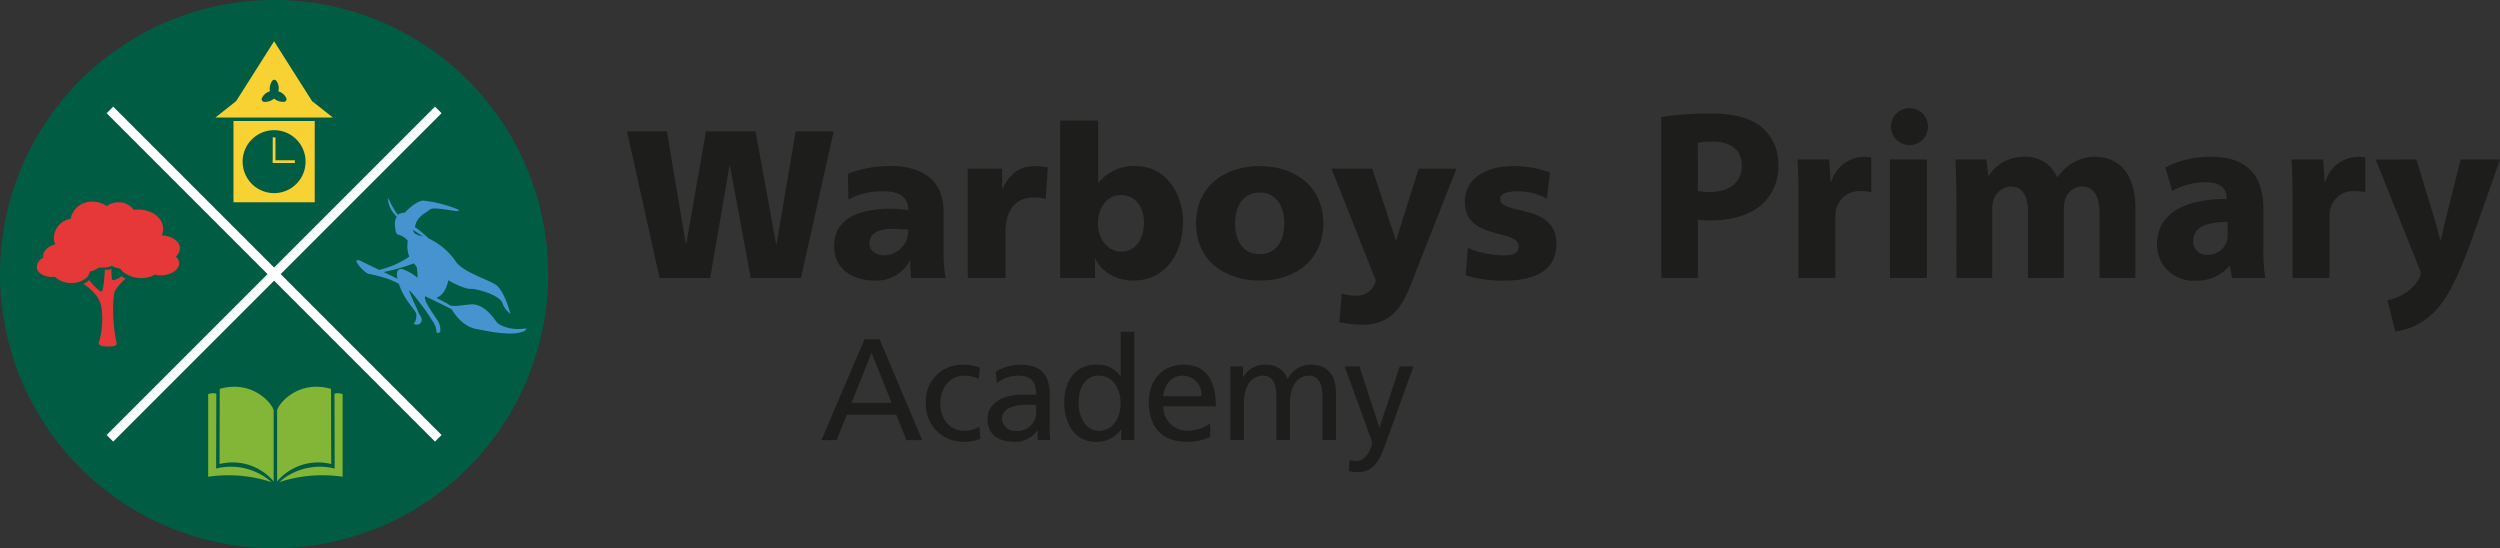 <svg id="Group_1" data-name="Group 1" xmlns="http://www.w3.org/2000/svg" width="387.637" height="85.002" viewBox="0 0 387.637 85.002">
  <rect x="0" y="0" width="387.637" height="85.002" fill="#333333" stroke="none"/>
  <path id="Path_1" data-name="Path 1" d="M135.617,28.432H141.8l2.931,17.456h.065l3.062-17.456h7.685l3.191,17.456h.066l2.964-17.456h5.894l-5.081,22.731H154.8l-3.225-17.456h-.065l-3,17.456h-7.849Z" transform="translate(-38.393 -8.049)" fill="#1d1d1b"/>
  <path id="Path_2" data-name="Path 2" d="M188.295,49.768a3.82,3.82,0,0,0,3.615-4.006c-.748-.032-1.6-.1-2.475-.1-1.987,0-3.549.619-3.549,2.247,0,1.173,1.042,1.857,2.41,1.857m4.038,3.517c-.032-.912-.13-1.792-.13-2.67h-.065a5.82,5.82,0,0,1-5.374,3.061c-3.354,0-6.35-1.661-6.35-5.341,0-5.178,5.634-5.8,8.761-5.8a17.151,17.151,0,0,1,2.735.229c-.032-2.313-1.758-2.931-3.875-2.931a11.03,11.03,0,0,0-5.406,1.27l-.1-3.974a17.536,17.536,0,0,1,6.774-1.2c4.331,0,8.076,1.856,8.076,7.034V49.28a20.749,20.749,0,0,0,.326,4.006Z" transform="translate(-51.075 -10.171)" fill="#1d1d1b"/>
  <path id="Path_3" data-name="Path 3" d="M221.42,41.008a6.771,6.771,0,0,0-1.987-.195c-2.736,0-4.266,1.987-4.266,5.308v7.165h-5.862V36.318h5.342v3.126h.065c1.009-2.149,2.475-3.516,5.015-3.516a12.47,12.47,0,0,1,1.987.195Z" transform="translate(-59.254 -10.171)" fill="#1d1d1b"/>
  <path id="Path_4" data-name="Path 4" d="M238.737,37.631c-2.149,0-3.582,1.888-3.582,4.429,0,2.475,1.628,4.331,3.582,4.331,2.214,0,3.549-1.856,3.549-4.559,0-2.247-1.27-4.2-3.549-4.2M229.293,26.07h5.894v9.639h.065a6.926,6.926,0,0,1,5.829-2.573c4.69,0,7.262,4.463,7.262,8.566,0,5.015-2.7,9.184-7.75,9.184-2.7,0-5.081-1.531-5.83-3.42H234.7v3.029h-5.406Z" transform="translate(-64.913 -7.38)" fill="#1d1d1b"/>
  <path id="Path_5" data-name="Path 5" d="M272.362,44.818c0-2.54-1.108-4.787-3.811-4.787s-3.81,2.247-3.81,4.787c0,2.507,1.108,4.754,3.81,4.754s3.811-2.247,3.811-4.754m-13.678,0c0-5.634,4.266-8.89,9.867-8.89s9.868,3.256,9.868,8.89c0,5.6-4.266,8.858-9.868,8.858s-9.867-3.257-9.867-8.858" transform="translate(-73.233 -10.171)" fill="#1d1d1b"/>
  <path id="Path_6" data-name="Path 6" d="M289.58,55.817a6.988,6.988,0,0,0,2.312.358,2.978,2.978,0,0,0,2.964-2.344l-6.872-17.358H294.3l3.647,11.073h.066L301.5,36.473h5.862l-6.22,15.794c-1.662,4.266-2.931,8.4-8.3,8.4a17.106,17.106,0,0,1-3.648-.391Z" transform="translate(-81.528 -10.325)" fill="#1d1d1b"/>
  <path id="Path_7" data-name="Path 7" d="M317.286,48.6a14.515,14.515,0,0,0,5.5,1.172c1.205,0,2.378-.195,2.378-1.367,0-2.866-8.337-.847-8.337-6.97,0-3.908,3.843-5.5,7.229-5.5a16.132,16.132,0,0,1,5.96.976l-.456,4.071A9.571,9.571,0,0,0,325,39.836c-1.27,0-2.7.227-2.7,1.172,0,2.637,8.728.553,8.728,7,0,4.527-4.071,5.666-7.913,5.666a19.145,19.145,0,0,1-6.155-.814Z" transform="translate(-89.695 -10.171)" fill="#1d1d1b"/>
  <path id="Path_8" data-name="Path 8" d="M185.44,75.486l-3.112,7.747h6.224Zm-1.1-2.1h2.351l6.6,15.628h-2.44l-1.59-3.941h-7.657l-1.589,3.941h-2.351Z" transform="translate(-50.298 -20.774)" fill="#1d1d1b"/>
  <path id="Path_9" data-name="Path 9" d="M208.444,81.072a6.088,6.088,0,0,0-2.283-.493c-2.351,0-3.672,2.1-3.672,4.276,0,2.037,1.1,4.276,3.806,4.276a4.4,4.4,0,0,0,2.262-.649l.156,1.88a6.423,6.423,0,0,1-2.643.47,5.776,5.776,0,0,1-5.821-5.978,5.637,5.637,0,0,1,5.821-5.978,7.87,7.87,0,0,1,2.553.448Z" transform="translate(-56.69 -22.33)" fill="#1d1d1b"/>
  <path id="Path_10" data-name="Path 10" d="M221.13,85.126c-.447,0-.9-.044-1.343-.044-1.141,0-3.962.179-3.962,2.194a2.012,2.012,0,0,0,2.127,1.859,2.884,2.884,0,0,0,3.179-3Zm-6.246-5.172a7.273,7.273,0,0,1,3.762-1.074c3.269,0,4.59,1.612,4.59,4.724v4.724a17.951,17.951,0,0,0,.09,2.239h-1.971V89.089h-.044a4.236,4.236,0,0,1-3.537,1.746c-2.463,0-4.187-1.074-4.187-3.559,0-2.866,3.135-3.762,5.307-3.762.829,0,1.41,0,2.239.045,0-1.97-.716-2.978-2.82-2.978A5.369,5.369,0,0,0,215,81.745Z" transform="translate(-60.466 -22.331)" fill="#1d1d1b"/>
  <path id="Path_11" data-name="Path 11" d="M235.563,87.117c2.374,0,3.359-2.351,3.359-4.254,0-2.127-1.1-4.3-3.38-4.3s-3.179,2.149-3.134,4.231c-.045,1.792.9,4.321,3.156,4.321m3.448-.179h-.045a4.583,4.583,0,0,1-3.894,1.88c-3.449,0-4.9-3.067-4.9-6.179,0-3.068,1.612-5.776,4.926-5.776a4.075,4.075,0,0,1,3.784,1.836h.044v-6.94h2.1V88.55h-2.015Z" transform="translate(-65.16 -20.315)" fill="#1d1d1b"/>
  <path id="Path_12" data-name="Path 12" d="M256.619,83.76a2.881,2.881,0,0,0-2.843-3.179c-2.06,0-2.911,1.7-3.068,3.179Zm1.366,6.335a8.744,8.744,0,0,1-3.6.739c-4.052,0-5.91-2.463-5.91-6.179,0-3.381,2.126-5.777,5.35-5.777,3.807,0,5.038,2.776,5.038,6.448h-8.15a3.736,3.736,0,0,0,3.762,3.806,6.752,6.752,0,0,0,3.515-1.141Z" transform="translate(-70.342 -22.331)" fill="#1d1d1b"/>
  <path id="Path_13" data-name="Path 13" d="M266.084,79.148h1.97V80.8h.045a3.859,3.859,0,0,1,3.627-1.926,3.374,3.374,0,0,1,3.246,2.217,4.07,4.07,0,0,1,3.537-2.217c2.911,0,3.962,1.88,3.962,4.366v7.321h-2.1V83.76c0-1.411-.335-3.179-2.037-3.179-2.15,0-3,2.1-3,4.231v5.754h-2.1V83.76c0-1.411-.336-3.179-2.037-3.179-2.149,0-3,2.1-3,4.231v5.754h-2.1Z" transform="translate(-75.328 -22.331)" fill="#1d1d1b"/>
  <path id="Path_14" data-name="Path 14" d="M291.6,93.761a3.217,3.217,0,0,0,.985.179c1.88,0,2.507-2.6,2.507-2.821a6.373,6.373,0,0,0-.4-1.209l-3.873-10.657h2.306l3.067,9.447h.044l3.134-9.447H301.5l-4.21,11.664c-.784,2.194-1.612,4.724-4.387,4.724a6.883,6.883,0,0,1-1.433-.156Z" transform="translate(-82.33 -22.437)" fill="#1d1d1b"/>
  <path id="Path_15" data-name="Path 15" d="M364.978,36.566a8.687,8.687,0,0,0,1.9.151c3.038,0,4.914-1.538,4.914-4.1,0-2.328-1.594-3.714-4.478-3.714a11.389,11.389,0,0,0-2.337.189Zm-5.669-11.478a47.257,47.257,0,0,1,7.723-.533c3.511,0,6.05.682,7.744,2.044a7.32,7.32,0,0,1,2.684,5.853,7.967,7.967,0,0,1-2.311,5.992c-1.954,1.836-4.87,2.685-8.219,2.685a13.165,13.165,0,0,1-1.951-.13v9.062h-5.669Z" transform="translate(-101.72 -6.951)" fill="#1d1d1b"/>
  <path id="Path_16" data-name="Path 16" d="M388.921,40.39c0-2.7-.048-4.475-.151-6.058h4.91l.209,3.4h.14a5.384,5.384,0,0,1,4.96-3.815,4.913,4.913,0,0,1,1.22.107V39.4a7.059,7.059,0,0,0-1.544-.159,3.679,3.679,0,0,0-3.917,2.9,6.865,6.865,0,0,0-.105,1.272v9.3h-5.722Z" transform="translate(-110.06 -9.602)" fill="#1d1d1b"/>
  <path id="Path_17" data-name="Path 17" d="M408.719,31.351h5.722V49.729h-5.722Zm5.883-5.1a2.833,2.833,0,0,1-3.071,2.853,2.863,2.863,0,1,1,3.071-2.853" transform="translate(-115.662 -6.621)" fill="#1d1d1b"/>
  <path id="Path_18" data-name="Path 18" d="M423.075,40.2c0-2.288-.071-4.223-.151-5.871h4.83L428,36.82h.119a6.367,6.367,0,0,1,5.545-2.9,5.187,5.187,0,0,1,5.031,3.15h.075a7.692,7.692,0,0,1,2.388-2.24,6.557,6.557,0,0,1,3.488-.91c3.509,0,6.186,2.483,6.186,7.974V52.71H445.27V42.729c0-2.662-.857-4.207-2.7-4.207a2.791,2.791,0,0,0-2.628,1.992,4.989,4.989,0,0,0-.206,1.451V52.71h-5.558v-10.3c0-2.314-.827-3.886-2.647-3.886a2.93,2.93,0,0,0-2.679,2.051,4.214,4.214,0,0,0-.213,1.447V52.71h-5.559Z" transform="translate(-119.729 -9.602)" fill="#1d1d1b"/>
  <path id="Path_19" data-name="Path 19" d="M477.475,44.02c-3.006-.016-5.329.709-5.329,2.9a2.06,2.06,0,0,0,2.268,2.2A3.121,3.121,0,0,0,477.369,47a3.611,3.611,0,0,0,.106-.976Zm.693,8.691-.337-1.826h-.122a6.592,6.592,0,0,1-5.248,2.24,5.609,5.609,0,0,1-5.94-5.623c0-4.788,4.283-7.057,10.784-7.049v-.235c0-.976-.524-2.372-3.365-2.366a10.559,10.559,0,0,0-5.064,1.372l-1.052-3.658a14.865,14.865,0,0,1,7.143-1.646c6.119,0,8.053,3.616,8.053,7.931V48.26a26.523,26.523,0,0,0,.293,4.451Z" transform="translate(-132.071 -9.603)" fill="#1d1d1b"/>
  <path id="Path_20" data-name="Path 20" d="M495.774,40.39c0-2.7-.048-4.475-.151-6.058h4.91l.209,3.4h.14a5.384,5.384,0,0,1,4.96-3.815,4.916,4.916,0,0,1,1.22.107V39.4a7.058,7.058,0,0,0-1.544-.159,3.679,3.679,0,0,0-3.917,2.9,6.869,6.869,0,0,0-.1,1.272v9.3h-5.722Z" transform="translate(-140.31 -9.602)" fill="#1d1d1b"/>
  <path id="Path_21" data-name="Path 21" d="M520.141,34.495l2.745,9.034c.313,1.076.669,2.45.916,3.412h.12c.255-.991.547-2.355.816-3.422L527,34.495h6.1l-4.259,12.1c-2.637,7.3-4.4,10.21-6.472,12.049a10.173,10.173,0,0,1-5.5,2.514l-1.224-4.817a8.344,8.344,0,0,0,2.485-.972,6.535,6.535,0,0,0,2.354-2.291,1.584,1.584,0,0,0,.319-.824,2.263,2.263,0,0,0-.253-.944l-6.732-16.812Z" transform="translate(-145.461 -9.765)" fill="#1d1d1b"/>
  <path id="Path_22" data-name="Path 22" d="M85,42.5A42.5,42.5,0,1,1,42.5,0,42.5,42.5,0,0,1,85,42.5" transform="translate(0 0)" fill="#005d43"/>
  <rect id="Rectangle_1" data-name="Rectangle 1" width="72.004" height="1.439" transform="translate(16.534 67.45) rotate(-45)" fill="#fff"/>
  <rect id="Rectangle_2" data-name="Rectangle 2" width="1.439" height="72.004" transform="translate(16.535 17.552) rotate(-45)" fill="#fff"/>
  <path id="Path_23" data-name="Path 23" d="M19.615,55.61a7.561,7.561,0,0,1-.046-2.038l.028-.008a3.316,3.316,0,0,0,1.269.423,3.115,3.115,0,0,0,.827.776c-.839.637-1.927,1.342-2.078.847m-1.647,1.931c-.371.038-1.68-1.46-2.263-2.151a1.59,1.59,0,0,0,.471-.944,2.554,2.554,0,0,0,1.321-.587,6.027,6.027,0,0,0,1.025-.054c-.072,1.589-.23,3.7-.553,3.736m-7.391-2.27c.054-.006.108-.012.162-.02a3.533,3.533,0,0,0,2.255.971,4.055,4.055,0,0,0,1.642-.189c1.116.634,2.961,1.953,3.326,3.886A12.861,12.861,0,0,1,17.6,65.41c-.118.343.08.656,1.433.665,1.322.008,1.4-.287,1.25-.73a24.127,24.127,0,0,1-.353-7.431c.113-.784,1.343-2,2.321-2.848a4.573,4.573,0,0,0,1.2.348,4.294,4.294,0,0,0,2.785-.477,4.087,4.087,0,0,0,1.193.1c1.522-.09,2.68-.969,2.589-1.965a1.444,1.444,0,0,0-.518-.941,1.686,1.686,0,0,0,.632-1.475c-.138-1-1.333-1.739-2.8-1.807a2.549,2.549,0,0,0,.191-1.307c-.213-1.743-2.232-2.931-4.511-2.653l-.022,0a2.884,2.884,0,0,0-2.335-1.168,3.005,3.005,0,0,0-1.855.588,3.76,3.76,0,0,0-2.136-.684A3.3,3.3,0,0,0,13.2,46.282a3.1,3.1,0,0,0-2.6,2.86,2.632,2.632,0,0,0,.223,1.1c-1.243.294-2.063,1.2-1.852,2.066a1.621,1.621,0,0,0-1.017,1.538c.108.915,1.284,1.555,2.625,1.427" transform="translate(-2.249 -12.352)" fill="#e63838"/>
  <path id="Path_24" data-name="Path 24" d="M55.876,98.322v-11c-.217-1.085-3.271-4.775-8.36-3.351,0,.705-.031,10.695-.031,11.66a8.353,8.353,0,0,1,8.391,2.693" transform="translate(-13.443 -23.68)" fill="#83b537"/>
  <path id="Path_25" data-name="Path 25" d="M54.84,98.827a21.545,21.545,0,0,0-9.819-.832V85.189a2.048,2.048,0,0,1,1.265-.08c0,.262-.029,11.437-.029,11.617a9.472,9.472,0,0,1,8.583,2.1" transform="translate(-12.745 -24.074)" fill="#83b537"/>
  <path id="Path_26" data-name="Path 26" d="M59.935,98.322v-11c.217-1.085,3.271-4.775,8.361-3.351,0,.705.03,10.695.03,11.66a8.353,8.353,0,0,0-8.391,2.693" transform="translate(-16.968 -23.68)" fill="#83b537"/>
  <path id="Path_27" data-name="Path 27" d="M60.408,98.827a21.545,21.545,0,0,1,9.819-.832V85.189a2.048,2.048,0,0,0-1.265-.08c0,.262.029,11.437.029,11.617a9.472,9.472,0,0,0-8.583,2.1" transform="translate(-17.101 -24.074)" fill="#83b537"/>
  <rect id="Rectangle_3" data-name="Rectangle 3" width="12.6" height="12.6" transform="translate(36.2 18.763)" fill="#f8d133"/>
  <path id="Path_28" data-name="Path 28" d="M62.236,33.033a4.88,4.88,0,1,1-4.879-4.879,4.88,4.88,0,0,1,4.879,4.879" transform="translate(-14.856 -7.97)" fill="#005d43"/>
  <path id="Path_29" data-name="Path 29" d="M61.573,18.205,55.686,8.927,49.8,18.205l-3.223,2.55H64.8Z" transform="translate(-13.186 -2.527)" fill="#f8d133"/>
  <path id="Path_30" data-name="Path 30" d="M60.41,20.1a1.913,1.913,0,0,0-1.235-1.055,1.919,1.919,0,0,0-.292-1.616.4.4,0,0,0-.666.008,2.191,2.191,0,0,0-.339,1.606A1.911,1.911,0,0,0,56.634,20.1a.4.4,0,0,0,.339.573,2.191,2.191,0,0,0,1.549-.5,2.19,2.19,0,0,0,1.548.5.4.4,0,0,0,.341-.573" transform="translate(-16.022 -4.885)" fill="#005d43"/>
  <rect id="Rectangle_4" data-name="Rectangle 4" width="0.426" height="3.757" transform="translate(42.287 21.305)" fill="#f8d133"/>
  <rect id="Rectangle_5" data-name="Rectangle 5" width="3.44" height="0.426" transform="translate(42.287 24.85)" fill="#f8d133"/>
  <path id="Path_31" data-name="Path 31" d="M26.729,59.069l.556.3-.232.607a2.245,2.245,0,0,1-1.224-.82c-.458-.651.9-.09.9-.09" transform="translate(-7.286 -16.659)" fill="#005d43"/>
  <path id="Path_32" data-name="Path 32" d="M22.625,57.73a2.231,2.231,0,0,0,1.048-.232l.147.294s-.318.466-1.382.26Z" transform="translate(-6.352 -16.278)" fill="#005d43"/>
  <path id="Path_33" data-name="Path 33" d="M17.186,60.675a3.93,3.93,0,0,0,1.068-.642h.452l-.049.282a1.79,1.79,0,0,1-1.291.756c-.822.04-.18-.4-.18-.4" transform="translate(-4.798 -16.995)" fill="#005d43"/>
  <path id="Path_34" data-name="Path 34" d="M83.45,55.351c-.217-1.03-.005-1.637.791-1.486a7.281,7.281,0,0,1,2.331,1.353,8.577,8.577,0,0,0-.141-1.683,7.072,7.072,0,0,0-.442-.57A28.6,28.6,0,0,1,81.3,54.306l2.151,1.045m2.415-7.594c.068.4.256.6.394.648a4.99,4.99,0,0,1,.509.233,6.074,6.074,0,0,1,.734.176c-.569-.339-1.222-.746-1.637-1.057M77.547,52.5s1.281.616,3.064,1.478a13.642,13.642,0,0,0,4.666-2.05,4.811,4.811,0,0,1-.217-2.465,2.849,2.849,0,0,0-1.27-.891c-.576-.108-.612-.361-.72-1.441a2.318,2.318,0,0,1,.27-1.411A4.278,4.278,0,0,1,81.952,42.9c-.008-.36.586,1.265,1.55,2.53a1.76,1.76,0,0,1,1.062-.305s1.657-1.855,2.937-1.891a21.365,21.365,0,0,1,4.828,1.171c.342.125,1.009.414.379.449s-3.693-.738-4.252-.216-2.093,1.058-2.281,2.718A15.2,15.2,0,0,1,88.27,49.1a10.475,10.475,0,0,1,4.223,3.572c.936,1.478,4.432,2.631,5.982,3.46s2.485,4.648,2.485,4.648a3.451,3.451,0,0,1-1.252-1.694c-.432-1.189-3.838-2.189-4.919-2.163S91.33,55.6,91.33,55.6c-.4,1.964-1.333,2.541-1.862,2.713,1.052.531,1.771.908,1.888,1.005.541.447,1.487.2,3.433.012s3.459,1.919,3.973,2.648,2.459,1.46,4.729,1.054l-.3.406c-1.837.865-5.134.162-7.513-.29s-3.649-2.845-3.811-3.035c-.078-.092-1.993-1.029-4.1-2.04h0c-.394.412,1.019,2.419,1.694,3.445a2.744,2.744,0,0,1,.622,2.08c-.135.108-.676.271-.568,0a3.357,3.357,0,0,0-.65-1.73c-.215-.331-.887-1.4-1.493-2.2a.128.128,0,0,1-.013-.016.21.21,0,0,0-.02-.026l-.014-.019c-.316-.421-2.152-2.851-2.052-2.357a28.479,28.479,0,0,0,1.245,2.841h0c.008.026.016.052.023.077a3.9,3.9,0,0,0,.47.95,1.952,1.952,0,0,1,.161.328.737.737,0,0,1-.064.641c-.379.675-1.163.243-1.163.243.379-.243.487-1.08.415-1.549s-1.55-1.874-2.379-3.82c-.125-.3-.234-.577-.323-.842-.589-.277-1.046-.491-1.28-.6a21.309,21.309,0,0,0-3.514-.946,5.121,5.121,0,0,1-1.784-1.892c0-.325.46-.189.46-.189" transform="translate(-21.823 -12.131)" fill="#4793cf"/>
  <rect id="Rectangle_6" data-name="Rectangle 6" width="387.637" height="85.002" transform="translate(0 0)" fill="none"/>
</svg>
